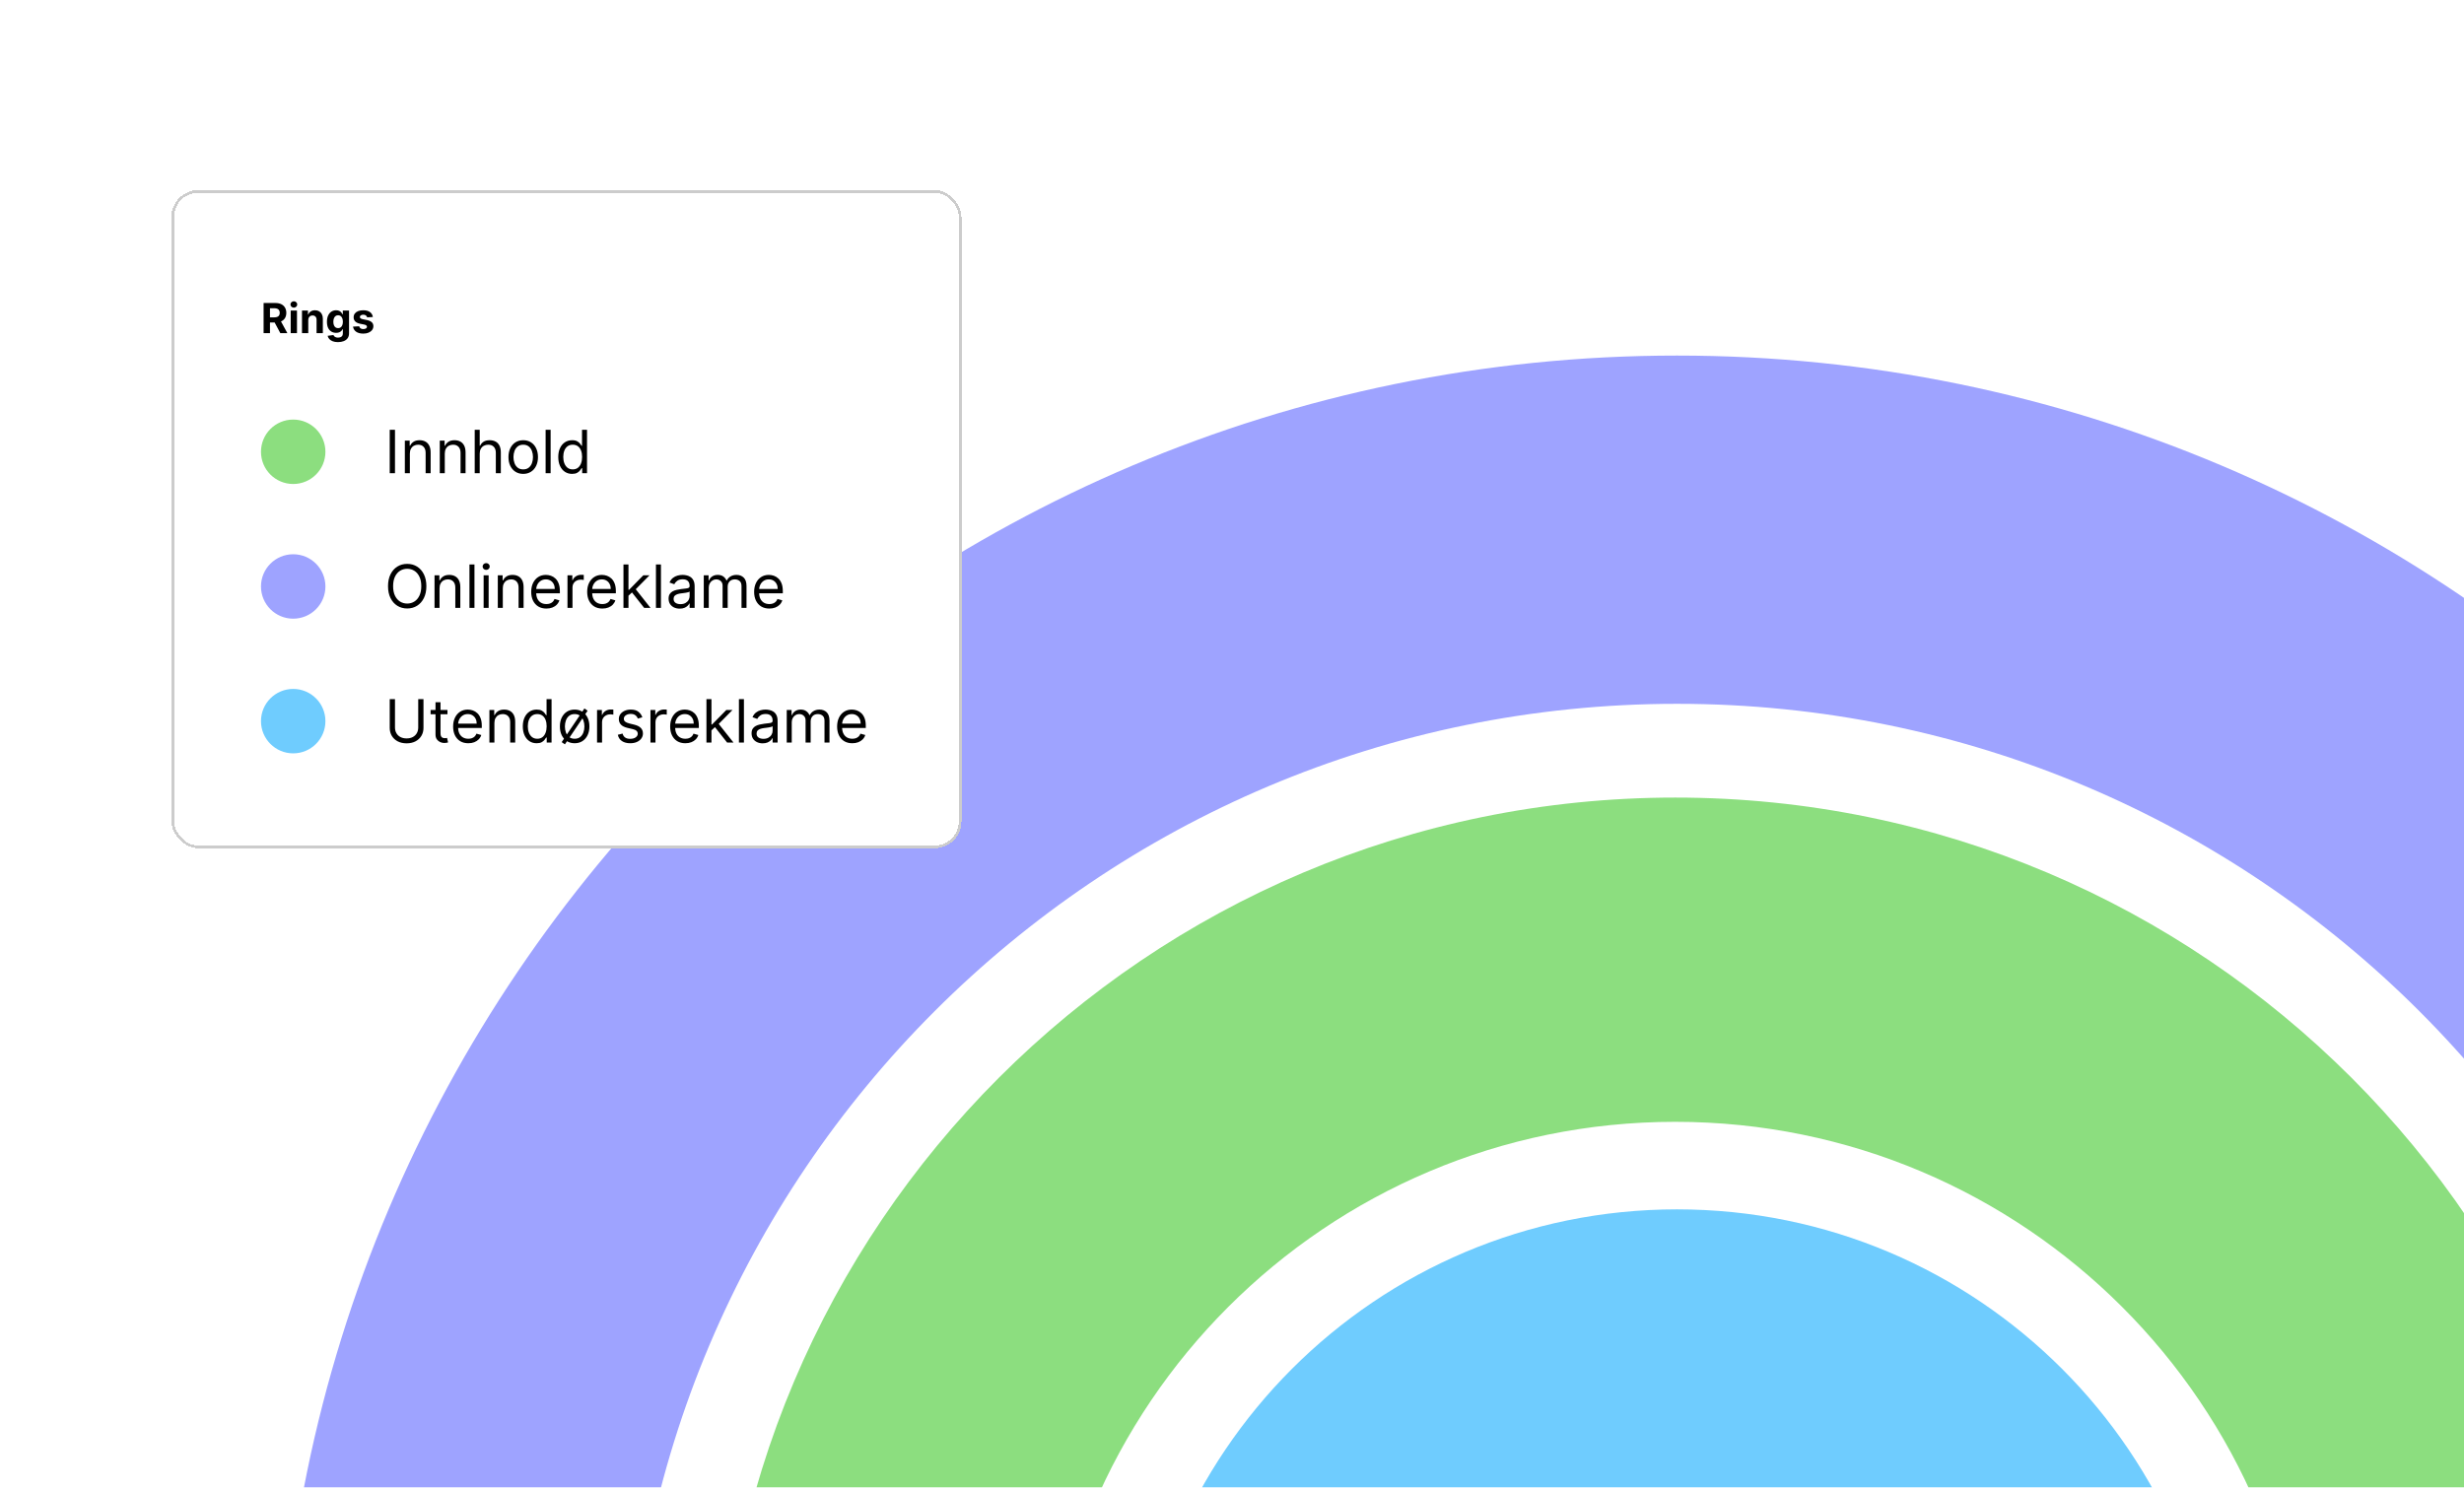<svg width="460" height="278" viewBox="0 0 460 278" fill="none" xmlns="http://www.w3.org/2000/svg">
<g clip-path="url(#clip0_8660_9747)">
<rect width="460" height="277" transform="translate(0 0.7)" fill="white"/>
<path d="M574.136 327.46C574.136 471.643 457.255 588.527 313.076 588.527C168.896 588.527 52.016 471.643 52.016 327.46C52.016 183.276 168.896 66.392 313.076 66.392C457.255 66.392 574.136 183.276 574.136 327.46ZM117.037 327.46C117.037 435.732 204.806 523.504 313.076 523.504C421.345 523.504 509.115 435.732 509.115 327.46C509.115 219.187 421.345 131.415 313.076 131.415C204.806 131.415 117.037 219.187 117.037 327.46Z" fill="#9EA3FF"/>
<path d="M491.271 327.46C491.271 426.063 411.339 505.997 312.738 505.997C214.138 505.997 134.206 426.063 134.206 327.46C134.206 228.856 214.138 148.922 312.738 148.922C411.339 148.922 491.271 228.856 491.271 327.46ZM194.746 327.46C194.746 392.627 247.573 445.455 312.738 445.455C377.904 445.455 430.73 392.627 430.73 327.46C430.73 262.293 377.904 209.464 312.738 209.464C247.573 209.464 194.746 262.293 194.746 327.46Z" fill="#8CDE7F"/>
<path d="M414.722 327.457C414.722 383.595 369.214 429.104 313.077 429.104C256.94 429.104 211.433 383.595 211.433 327.457C211.433 271.318 256.94 225.809 313.077 225.809C369.214 225.809 414.722 271.318 414.722 327.457ZM269.201 327.457C269.201 351.69 288.845 371.334 313.077 371.334C337.31 371.334 356.954 351.69 356.954 327.457C356.954 303.224 337.31 283.579 313.077 283.579C288.845 283.579 269.201 303.224 269.201 327.457Z" fill="#6FCCFE"/>
<g filter="url(#filter0_d_8660_9747)">
<rect x="32" y="32.7" width="147.497" height="122.886" rx="5.011" fill="white" shape-rendering="crispEdges"/>
<rect x="32.251" y="32.95" width="146.996" height="122.385" rx="4.76" stroke="black" stroke-opacity="0.2" stroke-width="0.501" shape-rendering="crispEdges"/>
<path d="M49.211 59.421V53.791H51.432C51.858 53.791 52.22 53.867 52.521 54.019C52.823 54.17 53.053 54.383 53.211 54.66C53.37 54.935 53.45 55.258 53.45 55.63C53.45 56.004 53.37 56.326 53.208 56.595C53.047 56.863 52.813 57.068 52.507 57.211C52.203 57.354 51.835 57.425 51.402 57.425H49.915V56.469H51.21C51.437 56.469 51.626 56.438 51.776 56.375C51.926 56.313 52.038 56.219 52.111 56.095C52.187 55.97 52.224 55.815 52.224 55.63C52.224 55.443 52.187 55.286 52.111 55.157C52.038 55.029 51.925 54.932 51.773 54.866C51.623 54.798 51.433 54.764 51.204 54.764H50.401V59.421H49.211ZM52.252 56.859L53.651 59.421H52.337L50.968 56.859H52.252ZM54.269 59.421V55.199H55.441V59.421H54.269ZM54.858 54.654C54.684 54.654 54.534 54.597 54.41 54.481C54.287 54.364 54.225 54.224 54.225 54.06C54.225 53.899 54.287 53.761 54.41 53.645C54.534 53.528 54.684 53.469 54.858 53.469C55.032 53.469 55.18 53.528 55.303 53.645C55.428 53.761 55.49 53.899 55.49 54.06C55.49 54.224 55.428 54.364 55.303 54.481C55.18 54.597 55.032 54.654 54.858 54.654ZM57.55 56.98V59.421H56.379V55.199H57.495V55.944H57.544C57.638 55.698 57.794 55.504 58.014 55.361C58.234 55.216 58.501 55.144 58.814 55.144C59.108 55.144 59.363 55.208 59.581 55.336C59.799 55.464 59.969 55.648 60.09 55.886C60.211 56.122 60.271 56.405 60.271 56.733V59.421H59.1V56.942C59.102 56.683 59.036 56.482 58.902 56.337C58.769 56.19 58.584 56.117 58.35 56.117C58.192 56.117 58.053 56.151 57.932 56.219C57.813 56.286 57.719 56.385 57.651 56.516C57.586 56.644 57.552 56.799 57.55 56.98ZM63.097 61.093C62.717 61.093 62.392 61.041 62.121 60.936C61.851 60.833 61.637 60.693 61.477 60.515C61.318 60.338 61.215 60.138 61.167 59.916L62.25 59.77C62.283 59.855 62.335 59.934 62.407 60.007C62.478 60.08 62.573 60.139 62.69 60.183C62.809 60.229 62.954 60.252 63.124 60.252C63.379 60.252 63.589 60.189 63.754 60.065C63.921 59.942 64.004 59.736 64.004 59.446V58.673H63.955C63.903 58.791 63.826 58.902 63.724 59.006C63.621 59.111 63.489 59.196 63.328 59.262C63.166 59.328 62.974 59.361 62.75 59.361C62.433 59.361 62.145 59.288 61.884 59.141C61.626 58.992 61.42 58.766 61.266 58.462C61.114 58.156 61.038 57.769 61.038 57.302C61.038 56.823 61.116 56.424 61.271 56.103C61.427 55.782 61.634 55.542 61.893 55.383C62.153 55.223 62.438 55.144 62.748 55.144C62.984 55.144 63.182 55.184 63.341 55.265C63.501 55.343 63.629 55.442 63.726 55.562C63.825 55.679 63.901 55.794 63.955 55.908H63.998V55.199H65.161V59.462C65.161 59.822 65.073 60.122 64.897 60.364C64.722 60.606 64.478 60.788 64.166 60.908C63.856 61.031 63.5 61.093 63.097 61.093ZM63.121 58.481C63.31 58.481 63.47 58.434 63.6 58.341C63.732 58.246 63.833 58.11 63.902 57.934C63.974 57.756 64.01 57.544 64.01 57.296C64.01 57.049 63.975 56.834 63.905 56.653C63.835 56.47 63.734 56.328 63.603 56.227C63.471 56.126 63.31 56.076 63.121 56.076C62.929 56.076 62.767 56.128 62.635 56.232C62.503 56.335 62.403 56.478 62.335 56.661C62.267 56.844 62.233 57.056 62.233 57.296C62.233 57.54 62.267 57.751 62.335 57.928C62.405 58.104 62.505 58.241 62.635 58.338C62.767 58.433 62.929 58.481 63.121 58.481ZM69.607 56.403L68.534 56.469C68.516 56.377 68.477 56.295 68.416 56.221C68.356 56.146 68.276 56.087 68.177 56.043C68.08 55.997 67.964 55.974 67.828 55.974C67.647 55.974 67.493 56.012 67.369 56.089C67.244 56.164 67.182 56.265 67.182 56.392C67.182 56.493 67.222 56.578 67.303 56.647C67.383 56.717 67.522 56.773 67.718 56.815L68.482 56.969C68.893 57.053 69.199 57.189 69.4 57.376C69.602 57.563 69.703 57.809 69.703 58.113C69.703 58.389 69.621 58.632 69.458 58.841C69.297 59.05 69.075 59.213 68.793 59.331C68.513 59.446 68.189 59.504 67.823 59.504C67.263 59.504 66.818 59.387 66.486 59.155C66.156 58.92 65.963 58.601 65.906 58.198L67.058 58.137C67.093 58.308 67.177 58.438 67.311 58.528C67.445 58.616 67.616 58.66 67.825 58.66C68.031 58.66 68.195 58.62 68.32 58.542C68.447 58.461 68.511 58.357 68.513 58.231C68.511 58.125 68.466 58.038 68.378 57.97C68.29 57.9 68.154 57.847 67.971 57.81L67.24 57.665C66.827 57.582 66.52 57.439 66.319 57.236C66.119 57.032 66.019 56.773 66.019 56.458C66.019 56.187 66.092 55.953 66.239 55.757C66.387 55.561 66.595 55.409 66.863 55.303C67.132 55.197 67.448 55.144 67.809 55.144C68.342 55.144 68.762 55.256 69.068 55.482C69.376 55.707 69.555 56.014 69.607 56.403Z" fill="black"/>
<circle cx="54.737" cy="81.569" r="6.015" fill="#8CDE7F"/>
<path d="M73.739 77.462V85.569H72.757V77.462H73.739ZM76.515 81.911V85.569H75.581V79.489H76.483V80.439H76.562C76.705 80.13 76.921 79.882 77.212 79.694C77.502 79.504 77.877 79.409 78.336 79.409C78.748 79.409 79.108 79.494 79.417 79.663C79.725 79.829 79.966 80.082 80.137 80.423C80.309 80.761 80.394 81.188 80.394 81.705V85.569H79.46V81.769C79.46 81.291 79.336 80.919 79.088 80.652C78.84 80.383 78.5 80.249 78.067 80.249C77.769 80.249 77.502 80.313 77.267 80.443C77.035 80.572 76.851 80.761 76.717 81.009C76.582 81.257 76.515 81.558 76.515 81.911ZM83.036 81.911V85.569H82.102V79.489H83.004V80.439H83.083C83.226 80.13 83.442 79.882 83.733 79.694C84.023 79.504 84.398 79.409 84.857 79.409C85.269 79.409 85.629 79.494 85.938 79.663C86.246 79.829 86.487 80.082 86.658 80.423C86.83 80.761 86.915 81.188 86.915 81.705V85.569H85.981V81.769C85.981 81.291 85.857 80.919 85.609 80.652C85.361 80.383 85.021 80.249 84.588 80.249C84.29 80.249 84.023 80.313 83.788 80.443C83.556 80.572 83.372 80.761 83.238 81.009C83.103 81.257 83.036 81.558 83.036 81.911ZM89.557 81.911V85.569H88.623V77.462H89.557V80.439H89.636C89.779 80.124 89.992 79.875 90.277 79.69C90.565 79.503 90.948 79.409 91.425 79.409C91.84 79.409 92.203 79.493 92.514 79.659C92.826 79.822 93.067 80.074 93.239 80.415C93.413 80.753 93.5 81.183 93.5 81.705V85.569H92.566V81.769C92.566 81.286 92.44 80.912 92.189 80.648C91.941 80.382 91.597 80.249 91.156 80.249C90.85 80.249 90.576 80.313 90.333 80.443C90.093 80.572 89.903 80.761 89.763 81.009C89.626 81.257 89.557 81.558 89.557 81.911ZM97.679 85.696C97.13 85.696 96.649 85.565 96.234 85.304C95.823 85.043 95.501 84.677 95.268 84.207C95.039 83.737 94.924 83.189 94.924 82.561C94.924 81.927 95.039 81.374 95.268 80.902C95.501 80.429 95.823 80.062 96.234 79.801C96.649 79.54 97.13 79.409 97.679 79.409C98.228 79.409 98.709 79.54 99.12 79.801C99.534 80.062 99.856 80.429 100.086 80.902C100.318 81.374 100.434 81.927 100.434 82.561C100.434 83.189 100.318 83.737 100.086 84.207C99.856 84.677 99.534 85.043 99.12 85.304C98.709 85.565 98.228 85.696 97.679 85.696ZM97.679 84.856C98.096 84.856 98.439 84.75 98.709 84.536C98.978 84.322 99.177 84.041 99.306 83.693C99.436 83.344 99.5 82.967 99.5 82.561C99.5 82.154 99.436 81.775 99.306 81.424C99.177 81.073 98.978 80.79 98.709 80.573C98.439 80.357 98.096 80.249 97.679 80.249C97.262 80.249 96.919 80.357 96.65 80.573C96.381 80.79 96.181 81.073 96.052 81.424C95.923 81.775 95.858 82.154 95.858 82.561C95.858 82.967 95.923 83.344 96.052 83.693C96.181 84.041 96.381 84.322 96.65 84.536C96.919 84.75 97.262 84.856 97.679 84.856ZM102.795 77.462V85.569H101.861V77.462H102.795ZM106.802 85.696C106.295 85.696 105.848 85.568 105.46 85.312C105.072 85.053 104.769 84.689 104.55 84.219C104.331 83.747 104.221 83.189 104.221 82.545C104.221 81.906 104.331 81.352 104.55 80.882C104.769 80.412 105.073 80.049 105.464 79.793C105.855 79.537 106.306 79.409 106.818 79.409C107.214 79.409 107.527 79.475 107.756 79.607C107.988 79.737 108.165 79.884 108.287 80.051C108.411 80.214 108.507 80.349 108.576 80.454H108.655V77.462H109.589V85.569H108.686V84.635H108.576C108.507 84.746 108.409 84.886 108.283 85.055C108.156 85.221 107.975 85.37 107.74 85.502C107.505 85.631 107.193 85.696 106.802 85.696ZM106.929 84.856C107.304 84.856 107.62 84.759 107.879 84.564C108.137 84.366 108.334 84.093 108.469 83.744C108.603 83.393 108.671 82.988 108.671 82.529C108.671 82.075 108.605 81.678 108.473 81.337C108.341 80.994 108.145 80.728 107.887 80.538C107.628 80.345 107.309 80.249 106.929 80.249C106.533 80.249 106.203 80.35 105.939 80.553C105.678 80.754 105.481 81.027 105.349 81.373C105.22 81.716 105.155 82.101 105.155 82.529C105.155 82.962 105.221 83.355 105.353 83.709C105.488 84.059 105.686 84.339 105.947 84.548C106.211 84.754 106.538 84.856 106.929 84.856Z" fill="black"/>
<circle cx="54.737" cy="106.717" r="6.015" fill="#9EA3FF"/>
<path d="M79.598 106.663C79.598 107.518 79.443 108.257 79.135 108.88C78.826 109.503 78.402 109.983 77.864 110.321C77.326 110.659 76.711 110.828 76.019 110.828C75.328 110.828 74.713 110.659 74.174 110.321C73.636 109.983 73.212 109.503 72.904 108.88C72.595 108.257 72.441 107.518 72.441 106.663C72.441 105.808 72.595 105.069 72.904 104.446C73.212 103.823 73.636 103.343 74.174 103.005C74.713 102.667 75.328 102.499 76.019 102.499C76.711 102.499 77.326 102.667 77.864 103.005C78.402 103.343 78.826 103.823 79.135 104.446C79.443 105.069 79.598 105.808 79.598 106.663ZM78.648 106.663C78.648 105.961 78.53 105.369 78.295 104.886C78.063 104.403 77.748 104.037 77.349 103.789C76.953 103.541 76.51 103.417 76.019 103.417C75.528 103.417 75.084 103.541 74.685 103.789C74.289 104.037 73.974 104.403 73.739 104.886C73.507 105.369 73.391 105.961 73.391 106.663C73.391 107.365 73.507 107.958 73.739 108.441C73.974 108.924 74.289 109.289 74.685 109.537C75.084 109.785 75.528 109.909 76.019 109.909C76.51 109.909 76.953 109.785 77.349 109.537C77.748 109.289 78.063 108.924 78.295 108.441C78.53 107.958 78.648 107.365 78.648 106.663ZM82.056 107.059V110.717H81.122V104.636H82.025V105.586H82.104C82.246 105.278 82.463 105.029 82.753 104.842C83.043 104.652 83.418 104.557 83.877 104.557C84.289 104.557 84.649 104.641 84.958 104.81C85.267 104.977 85.507 105.23 85.678 105.57C85.85 105.908 85.936 106.336 85.936 106.853V110.717H85.001V106.916C85.001 106.439 84.877 106.067 84.629 105.8C84.381 105.531 84.041 105.396 83.608 105.396C83.31 105.396 83.043 105.461 82.808 105.59C82.576 105.72 82.393 105.908 82.258 106.156C82.124 106.404 82.056 106.705 82.056 107.059ZM88.577 102.609V110.717H87.643V102.609H88.577ZM90.288 110.717V104.636H91.223V110.717H90.288ZM90.763 103.623C90.581 103.623 90.424 103.561 90.292 103.437C90.163 103.313 90.098 103.164 90.098 102.989C90.098 102.815 90.163 102.666 90.292 102.542C90.424 102.418 90.581 102.356 90.763 102.356C90.945 102.356 91.101 102.418 91.231 102.542C91.362 102.666 91.428 102.815 91.428 102.989C91.428 103.164 91.362 103.313 91.231 103.437C91.101 103.561 90.945 103.623 90.763 103.623ZM93.868 107.059V110.717H92.934V104.636H93.836V105.586H93.915C94.058 105.278 94.274 105.029 94.565 104.842C94.855 104.652 95.23 104.557 95.689 104.557C96.101 104.557 96.461 104.641 96.77 104.81C97.079 104.977 97.319 105.23 97.49 105.57C97.662 105.908 97.748 106.336 97.748 106.853V110.717H96.813V106.916C96.813 106.439 96.689 106.067 96.441 105.8C96.193 105.531 95.853 105.396 95.42 105.396C95.122 105.396 94.855 105.461 94.62 105.59C94.388 105.72 94.204 105.908 94.07 106.156C93.935 106.404 93.868 106.705 93.868 107.059ZM102.004 110.843C101.418 110.843 100.913 110.714 100.488 110.456C100.066 110.194 99.74 109.83 99.51 109.363C99.283 108.893 99.17 108.347 99.17 107.724C99.17 107.101 99.283 106.552 99.51 106.077C99.74 105.6 100.059 105.227 100.468 104.961C100.88 104.692 101.36 104.557 101.909 104.557C102.226 104.557 102.539 104.61 102.847 104.715C103.156 104.821 103.437 104.993 103.691 105.23C103.944 105.465 104.146 105.776 104.296 106.164C104.447 106.552 104.522 107.03 104.522 107.597V107.993H99.835V107.186H103.572C103.572 106.843 103.503 106.536 103.366 106.267C103.231 105.998 103.039 105.786 102.788 105.63C102.54 105.474 102.247 105.396 101.909 105.396C101.537 105.396 101.215 105.489 100.943 105.673C100.674 105.855 100.467 106.093 100.322 106.386C100.177 106.679 100.104 106.993 100.104 107.328V107.867C100.104 108.326 100.183 108.715 100.341 109.034C100.502 109.351 100.725 109.593 101.01 109.759C101.296 109.922 101.627 110.004 102.004 110.004C102.25 110.004 102.471 109.97 102.669 109.901C102.87 109.83 103.043 109.724 103.188 109.585C103.333 109.442 103.445 109.265 103.524 109.054L104.427 109.307C104.332 109.614 104.172 109.883 103.948 110.115C103.724 110.345 103.446 110.524 103.117 110.653C102.787 110.78 102.416 110.843 102.004 110.843ZM105.943 110.717V104.636H106.846V105.555H106.909C107.02 105.254 107.22 105.01 107.511 104.822C107.801 104.635 108.128 104.541 108.492 104.541C108.561 104.541 108.647 104.543 108.75 104.545C108.853 104.548 108.931 104.552 108.983 104.557V105.507C108.952 105.499 108.879 105.487 108.766 105.472C108.655 105.453 108.537 105.444 108.413 105.444C108.118 105.444 107.854 105.506 107.622 105.63C107.392 105.751 107.21 105.92 107.075 106.137C106.943 106.35 106.877 106.594 106.877 106.869V110.717H105.943ZM112.455 110.843C111.869 110.843 111.364 110.714 110.939 110.456C110.517 110.194 110.191 109.83 109.961 109.363C109.734 108.893 109.621 108.347 109.621 107.724C109.621 107.101 109.734 106.552 109.961 106.077C110.191 105.6 110.51 105.227 110.919 104.961C111.331 104.692 111.811 104.557 112.36 104.557C112.677 104.557 112.99 104.61 113.298 104.715C113.607 104.821 113.888 104.993 114.142 105.23C114.395 105.465 114.597 105.776 114.747 106.164C114.898 106.552 114.973 107.03 114.973 107.597V107.993H110.286V107.186H114.023C114.023 106.843 113.954 106.536 113.817 106.267C113.682 105.998 113.49 105.786 113.239 105.63C112.991 105.474 112.698 105.396 112.36 105.396C111.988 105.396 111.666 105.489 111.394 105.673C111.125 105.855 110.918 106.093 110.773 106.386C110.628 106.679 110.555 106.993 110.555 107.328V107.867C110.555 108.326 110.634 108.715 110.792 109.034C110.953 109.351 111.176 109.593 111.461 109.759C111.746 109.922 112.078 110.004 112.455 110.004C112.701 110.004 112.922 109.97 113.12 109.901C113.321 109.83 113.494 109.724 113.639 109.585C113.784 109.442 113.896 109.265 113.975 109.054L114.878 109.307C114.783 109.614 114.623 109.883 114.399 110.115C114.175 110.345 113.897 110.524 113.568 110.653C113.238 110.78 112.867 110.843 112.455 110.843ZM117.265 108.5L117.249 107.344H117.439L120.099 104.636H121.255L118.421 107.502H118.342L117.265 108.5ZM116.394 110.717V102.609H117.328V110.717H116.394ZM120.258 110.717L117.883 107.708L118.548 107.059L121.445 110.717H120.258ZM123.392 102.609V110.717H122.458V102.609H123.392ZM126.893 110.859C126.507 110.859 126.158 110.787 125.843 110.642C125.529 110.494 125.28 110.281 125.095 110.004C124.911 109.724 124.818 109.387 124.818 108.991C124.818 108.642 124.887 108.36 125.024 108.144C125.161 107.925 125.345 107.753 125.574 107.629C125.804 107.505 126.057 107.413 126.334 107.352C126.614 107.289 126.895 107.238 127.178 107.201C127.547 107.154 127.847 107.118 128.076 107.095C128.308 107.068 128.477 107.025 128.583 106.964C128.691 106.903 128.745 106.798 128.745 106.647V106.616C128.745 106.225 128.638 105.921 128.425 105.705C128.213 105.489 127.893 105.38 127.463 105.38C127.017 105.38 126.667 105.478 126.414 105.673C126.16 105.869 125.982 106.077 125.879 106.299L124.992 105.982C125.151 105.613 125.362 105.325 125.626 105.119C125.892 104.911 126.183 104.766 126.497 104.684C126.813 104.599 127.125 104.557 127.431 104.557C127.626 104.557 127.851 104.581 128.104 104.628C128.36 104.673 128.607 104.767 128.844 104.909C129.084 105.052 129.284 105.267 129.442 105.555C129.6 105.842 129.679 106.228 129.679 106.711V110.717H128.745V109.893H128.698C128.634 110.025 128.529 110.167 128.381 110.317C128.233 110.467 128.037 110.595 127.791 110.701C127.546 110.807 127.246 110.859 126.893 110.859ZM127.035 110.02C127.405 110.02 127.716 109.947 127.969 109.802C128.225 109.657 128.418 109.47 128.547 109.24C128.679 109.011 128.745 108.769 128.745 108.516V107.661C128.706 107.708 128.619 107.752 128.484 107.791C128.352 107.828 128.199 107.861 128.025 107.89C127.853 107.917 127.686 107.94 127.522 107.962C127.361 107.98 127.23 107.996 127.13 108.009C126.887 108.041 126.66 108.092 126.449 108.163C126.241 108.232 126.072 108.336 125.942 108.476C125.816 108.613 125.752 108.801 125.752 109.038C125.752 109.363 125.872 109.608 126.113 109.775C126.355 109.938 126.663 110.02 127.035 110.02ZM131.385 110.717V104.636H132.287V105.586H132.366C132.493 105.262 132.698 105.01 132.98 104.83C133.262 104.648 133.602 104.557 133.997 104.557C134.399 104.557 134.732 104.648 134.999 104.83C135.268 105.01 135.478 105.262 135.628 105.586H135.692C135.847 105.272 136.081 105.023 136.392 104.838C136.704 104.651 137.077 104.557 137.513 104.557C138.056 104.557 138.501 104.727 138.847 105.068C139.193 105.406 139.365 105.932 139.365 106.647V110.717H138.431V106.647C138.431 106.199 138.308 105.878 138.063 105.685C137.818 105.493 137.529 105.396 137.196 105.396C136.769 105.396 136.437 105.526 136.202 105.784C135.968 106.04 135.85 106.365 135.85 106.758V110.717H134.9V106.552C134.9 106.207 134.788 105.928 134.564 105.717C134.339 105.503 134.05 105.396 133.697 105.396C133.454 105.396 133.227 105.461 133.016 105.59C132.807 105.72 132.638 105.899 132.509 106.129C132.382 106.356 132.319 106.618 132.319 106.916V110.717H131.385ZM143.623 110.843C143.037 110.843 142.532 110.714 142.107 110.456C141.685 110.194 141.359 109.83 141.129 109.363C140.902 108.893 140.789 108.347 140.789 107.724C140.789 107.101 140.902 106.552 141.129 106.077C141.359 105.6 141.678 105.227 142.087 104.961C142.499 104.692 142.979 104.557 143.528 104.557C143.845 104.557 144.157 104.61 144.466 104.715C144.775 104.821 145.056 104.993 145.309 105.23C145.563 105.465 145.765 105.776 145.915 106.164C146.066 106.552 146.141 107.03 146.141 107.597V107.993H141.454V107.186H145.191C145.191 106.843 145.122 106.536 144.985 106.267C144.85 105.998 144.658 105.786 144.407 105.63C144.159 105.474 143.866 105.396 143.528 105.396C143.156 105.396 142.834 105.489 142.562 105.673C142.293 105.855 142.086 106.093 141.941 106.386C141.795 106.679 141.723 106.993 141.723 107.328V107.867C141.723 108.326 141.802 108.715 141.96 109.034C142.121 109.351 142.344 109.593 142.629 109.759C142.914 109.922 143.246 110.004 143.623 110.004C143.868 110.004 144.09 109.97 144.288 109.901C144.489 109.83 144.662 109.724 144.807 109.585C144.952 109.442 145.064 109.265 145.143 109.054L146.046 109.307C145.951 109.614 145.791 109.883 145.567 110.115C145.342 110.345 145.065 110.524 144.735 110.653C144.406 110.78 144.035 110.843 143.623 110.843Z" fill="black"/>
<circle cx="54.737" cy="131.864" r="6.015" fill="#6FCCFE"/>
<path d="M78.078 127.757H79.059V133.125C79.059 133.679 78.929 134.174 78.668 134.61C78.409 135.042 78.043 135.384 77.571 135.635C77.099 135.883 76.544 136.007 75.908 136.007C75.272 136.007 74.718 135.883 74.246 135.635C73.773 135.384 73.406 135.042 73.145 134.61C72.886 134.174 72.757 133.679 72.757 133.125V127.757H73.739V133.046C73.739 133.442 73.826 133.794 74 134.103C74.174 134.409 74.422 134.65 74.744 134.827C75.069 135.002 75.457 135.089 75.908 135.089C76.36 135.089 76.748 135.002 77.072 134.827C77.397 134.65 77.645 134.409 77.816 134.103C77.991 133.794 78.078 133.442 78.078 133.046V127.757ZM83.538 129.784V130.576H80.387V129.784H83.538ZM81.305 128.327H82.239V134.123C82.239 134.387 82.278 134.585 82.354 134.716C82.433 134.846 82.534 134.933 82.655 134.978C82.779 135.02 82.91 135.041 83.047 135.041C83.15 135.041 83.234 135.036 83.3 135.025C83.366 135.012 83.419 135.002 83.459 134.994L83.649 135.833C83.585 135.857 83.497 135.88 83.383 135.904C83.27 135.93 83.126 135.944 82.952 135.944C82.688 135.944 82.429 135.887 82.176 135.773C81.925 135.66 81.717 135.487 81.55 135.255C81.387 135.023 81.305 134.73 81.305 134.376V128.327ZM87.427 135.991C86.841 135.991 86.336 135.862 85.911 135.603C85.489 135.342 85.163 134.978 84.933 134.511C84.706 134.041 84.593 133.495 84.593 132.872C84.593 132.249 84.706 131.7 84.933 131.225C85.163 130.747 85.482 130.375 85.891 130.109C86.303 129.839 86.783 129.705 87.332 129.705C87.649 129.705 87.962 129.758 88.27 129.863C88.579 129.969 88.86 130.14 89.114 130.378C89.367 130.613 89.569 130.924 89.719 131.312C89.87 131.7 89.945 132.178 89.945 132.745V133.141H85.258V132.333H88.995C88.995 131.99 88.926 131.684 88.789 131.415C88.654 131.146 88.462 130.933 88.211 130.778C87.963 130.622 87.67 130.544 87.332 130.544C86.96 130.544 86.638 130.636 86.366 130.821C86.097 131.003 85.89 131.241 85.745 131.534C85.6 131.827 85.527 132.141 85.527 132.476V133.014C85.527 133.473 85.606 133.863 85.764 134.182C85.925 134.499 86.148 134.74 86.433 134.906C86.719 135.07 87.05 135.152 87.427 135.152C87.673 135.152 87.894 135.118 88.092 135.049C88.293 134.978 88.466 134.872 88.611 134.732C88.756 134.59 88.868 134.413 88.947 134.202L89.85 134.455C89.755 134.761 89.595 135.031 89.371 135.263C89.147 135.492 88.869 135.672 88.54 135.801C88.21 135.928 87.839 135.991 87.427 135.991ZM92.3 132.207V135.865H91.366V129.784H92.269V130.734H92.348C92.49 130.425 92.707 130.177 92.997 129.99C93.287 129.8 93.662 129.705 94.121 129.705C94.533 129.705 94.893 129.789 95.202 129.958C95.511 130.124 95.751 130.378 95.922 130.718C96.094 131.056 96.18 131.484 96.18 132.001V135.865H95.246V132.064C95.246 131.586 95.122 131.214 94.874 130.948C94.625 130.679 94.285 130.544 93.852 130.544C93.554 130.544 93.287 130.609 93.052 130.738C92.82 130.867 92.637 131.056 92.502 131.304C92.368 131.552 92.3 131.853 92.3 132.207ZM100.183 135.991C99.676 135.991 99.229 135.863 98.841 135.607C98.453 135.349 98.15 134.984 97.931 134.515C97.712 134.042 97.602 133.484 97.602 132.84C97.602 132.201 97.712 131.647 97.931 131.177C98.15 130.708 98.454 130.345 98.845 130.089C99.236 129.833 99.687 129.705 100.199 129.705C100.595 129.705 100.908 129.771 101.137 129.903C101.369 130.032 101.546 130.18 101.668 130.346C101.792 130.51 101.888 130.644 101.957 130.75H102.036V127.757H102.97V135.865H102.067V134.93H101.957C101.888 135.041 101.79 135.181 101.664 135.35C101.537 135.516 101.356 135.665 101.121 135.797C100.886 135.927 100.574 135.991 100.183 135.991ZM100.31 135.152C100.685 135.152 101.001 135.054 101.26 134.859C101.519 134.661 101.715 134.388 101.85 134.04C101.984 133.689 102.052 133.283 102.052 132.824C102.052 132.37 101.986 131.973 101.854 131.633C101.722 131.29 101.526 131.023 101.268 130.833C101.009 130.64 100.69 130.544 100.31 130.544C99.914 130.544 99.584 130.646 99.32 130.849C99.059 131.049 98.862 131.323 98.73 131.668C98.601 132.011 98.536 132.397 98.536 132.824C98.536 133.257 98.602 133.65 98.734 134.004C98.869 134.355 99.067 134.635 99.328 134.843C99.592 135.049 99.919 135.152 100.31 135.152ZM105.46 136.197L104.858 135.785L109.102 129.499L109.704 129.911L105.46 136.197ZM107.281 135.991C106.732 135.991 106.25 135.861 105.836 135.599C105.424 135.338 105.102 134.972 104.87 134.503C104.641 134.033 104.526 133.484 104.526 132.856C104.526 132.222 104.641 131.67 104.87 131.197C105.102 130.725 105.424 130.358 105.836 130.097C106.25 129.835 106.732 129.705 107.281 129.705C107.83 129.705 108.31 129.835 108.722 130.097C109.136 130.358 109.458 130.725 109.688 131.197C109.92 131.67 110.036 132.222 110.036 132.856C110.036 133.484 109.92 134.033 109.688 134.503C109.458 134.972 109.136 135.338 108.722 135.599C108.31 135.861 107.83 135.991 107.281 135.991ZM107.281 135.152C107.698 135.152 108.041 135.045 108.31 134.831C108.58 134.618 108.779 134.336 108.908 133.988C109.037 133.64 109.102 133.262 109.102 132.856C109.102 132.449 109.037 132.071 108.908 131.72C108.779 131.369 108.58 131.085 108.31 130.869C108.041 130.652 107.698 130.544 107.281 130.544C106.864 130.544 106.521 130.652 106.252 130.869C105.983 131.085 105.783 131.369 105.654 131.72C105.525 132.071 105.46 132.449 105.46 132.856C105.46 133.262 105.525 133.64 105.654 133.988C105.783 134.336 105.983 134.618 106.252 134.831C106.521 135.045 106.864 135.152 107.281 135.152ZM111.462 135.865V129.784H112.365V130.702H112.428C112.539 130.401 112.74 130.157 113.03 129.97C113.32 129.783 113.648 129.689 114.012 129.689C114.08 129.689 114.166 129.69 114.269 129.693C114.372 129.696 114.45 129.699 114.503 129.705V130.655C114.471 130.647 114.399 130.635 114.285 130.619C114.174 130.601 114.057 130.591 113.933 130.591C113.637 130.591 113.373 130.654 113.141 130.778C112.911 130.899 112.729 131.068 112.595 131.284C112.463 131.498 112.397 131.742 112.397 132.017V135.865H111.462ZM119.917 131.146L119.078 131.383C119.025 131.243 118.947 131.107 118.844 130.975C118.744 130.841 118.607 130.73 118.433 130.643C118.259 130.556 118.036 130.512 117.764 130.512C117.392 130.512 117.082 130.598 116.833 130.77C116.588 130.939 116.465 131.154 116.465 131.415C116.465 131.647 116.55 131.831 116.719 131.965C116.888 132.1 117.151 132.212 117.51 132.302L118.413 132.523C118.957 132.655 119.362 132.857 119.628 133.129C119.895 133.398 120.028 133.745 120.028 134.17C120.028 134.519 119.928 134.83 119.727 135.104C119.529 135.379 119.252 135.595 118.896 135.754C118.54 135.912 118.125 135.991 117.653 135.991C117.033 135.991 116.519 135.857 116.113 135.587C115.707 135.318 115.449 134.925 115.341 134.408L116.228 134.186C116.312 134.513 116.472 134.759 116.707 134.922C116.944 135.086 117.254 135.168 117.637 135.168C118.073 135.168 118.418 135.075 118.674 134.891C118.933 134.703 119.062 134.479 119.062 134.218C119.062 134.007 118.988 133.83 118.841 133.687C118.693 133.542 118.466 133.434 118.16 133.363L117.146 133.125C116.589 132.993 116.18 132.789 115.919 132.511C115.66 132.232 115.531 131.882 115.531 131.462C115.531 131.119 115.627 130.816 115.82 130.552C116.015 130.288 116.281 130.081 116.616 129.93C116.954 129.78 117.336 129.705 117.764 129.705C118.365 129.705 118.838 129.837 119.181 130.101C119.527 130.365 119.772 130.713 119.917 131.146ZM121.434 135.865V129.784H122.337V130.702H122.4C122.511 130.401 122.712 130.157 123.002 129.97C123.292 129.783 123.62 129.689 123.984 129.689C124.052 129.689 124.138 129.69 124.241 129.693C124.344 129.696 124.422 129.699 124.475 129.705V130.655C124.443 130.647 124.37 130.635 124.257 130.619C124.146 130.601 124.029 130.591 123.905 130.591C123.609 130.591 123.345 130.654 123.113 130.778C122.883 130.899 122.701 131.068 122.567 131.284C122.435 131.498 122.369 131.742 122.369 132.017V135.865H121.434ZM127.947 135.991C127.361 135.991 126.855 135.862 126.43 135.603C126.008 135.342 125.682 134.978 125.453 134.511C125.226 134.041 125.112 133.495 125.112 132.872C125.112 132.249 125.226 131.7 125.453 131.225C125.682 130.747 126.001 130.375 126.411 130.109C126.822 129.839 127.303 129.705 127.852 129.705C128.168 129.705 128.481 129.758 128.79 129.863C129.099 129.969 129.38 130.14 129.633 130.378C129.886 130.613 130.088 130.924 130.239 131.312C130.389 131.7 130.464 132.178 130.464 132.745V133.141H125.777V132.333H129.514C129.514 131.99 129.446 131.684 129.308 131.415C129.174 131.146 128.981 130.933 128.73 130.778C128.482 130.622 128.189 130.544 127.852 130.544C127.479 130.544 127.157 130.636 126.886 130.821C126.616 131.003 126.409 131.241 126.264 131.534C126.119 131.827 126.046 132.141 126.046 132.476V133.014C126.046 133.473 126.126 133.863 126.284 134.182C126.445 134.499 126.668 134.74 126.953 134.906C127.238 135.07 127.569 135.152 127.947 135.152C128.192 135.152 128.414 135.118 128.612 135.049C128.812 134.978 128.985 134.872 129.13 134.732C129.275 134.59 129.388 134.413 129.467 134.202L130.369 134.455C130.274 134.761 130.115 135.031 129.89 135.263C129.666 135.492 129.389 135.672 129.059 135.801C128.729 135.928 128.358 135.991 127.947 135.991ZM132.756 133.648L132.741 132.492H132.931L135.591 129.784H136.747L133.912 132.65H133.833L132.756 133.648ZM131.885 135.865V127.757H132.82V135.865H131.885ZM135.749 135.865L133.374 132.856L134.039 132.207L136.937 135.865H135.749ZM138.883 127.757V135.865H137.949V127.757H138.883ZM142.384 136.007C141.999 136.007 141.649 135.934 141.335 135.789C141.021 135.641 140.771 135.429 140.587 135.152C140.402 134.872 140.31 134.534 140.31 134.139C140.31 133.79 140.378 133.508 140.515 133.291C140.653 133.072 140.836 132.901 141.066 132.777C141.295 132.653 141.549 132.56 141.826 132.5C142.106 132.436 142.387 132.386 142.669 132.349C143.038 132.302 143.338 132.266 143.568 132.242C143.8 132.216 143.969 132.172 144.074 132.112C144.183 132.051 144.237 131.945 144.237 131.795V131.763C144.237 131.373 144.13 131.069 143.916 130.853C143.705 130.636 143.384 130.528 142.954 130.528C142.508 130.528 142.158 130.626 141.905 130.821C141.652 131.016 141.473 131.225 141.371 131.447L140.484 131.13C140.642 130.76 140.853 130.473 141.117 130.267C141.384 130.058 141.674 129.913 141.988 129.831C142.305 129.747 142.616 129.705 142.922 129.705C143.118 129.705 143.342 129.728 143.595 129.776C143.851 129.821 144.098 129.915 144.336 130.057C144.576 130.2 144.775 130.415 144.933 130.702C145.092 130.99 145.171 131.375 145.171 131.858V135.865H144.237V135.041H144.189C144.126 135.173 144.02 135.314 143.872 135.465C143.725 135.615 143.528 135.743 143.283 135.849C143.037 135.954 142.738 136.007 142.384 136.007ZM142.526 135.168C142.896 135.168 143.207 135.095 143.461 134.95C143.717 134.805 143.909 134.618 144.039 134.388C144.171 134.158 144.237 133.917 144.237 133.663V132.808C144.197 132.856 144.11 132.899 143.975 132.939C143.843 132.976 143.69 133.009 143.516 133.038C143.345 133.064 143.177 133.088 143.013 133.109C142.852 133.128 142.722 133.144 142.621 133.157C142.379 133.188 142.152 133.24 141.941 133.311C141.732 133.38 141.563 133.484 141.434 133.624C141.307 133.761 141.244 133.948 141.244 134.186C141.244 134.511 141.364 134.756 141.604 134.922C141.847 135.086 142.154 135.168 142.526 135.168ZM146.876 135.865V129.784H147.779V130.734H147.858C147.985 130.409 148.189 130.157 148.471 129.978C148.754 129.796 149.093 129.705 149.489 129.705C149.89 129.705 150.224 129.796 150.49 129.978C150.76 130.157 150.969 130.409 151.12 130.734H151.183C151.339 130.42 151.572 130.171 151.884 129.986C152.195 129.798 152.569 129.705 153.004 129.705C153.548 129.705 153.993 129.875 154.338 130.215C154.684 130.553 154.857 131.08 154.857 131.795V135.865H153.923V131.795C153.923 131.346 153.8 131.026 153.554 130.833C153.309 130.64 153.02 130.544 152.687 130.544C152.26 130.544 151.929 130.673 151.694 130.932C151.459 131.188 151.342 131.513 151.342 131.906V135.865H150.391V131.7C150.391 131.354 150.279 131.076 150.055 130.865C149.831 130.651 149.542 130.544 149.188 130.544C148.945 130.544 148.718 130.609 148.507 130.738C148.299 130.867 148.13 131.047 148 131.276C147.874 131.503 147.81 131.766 147.81 132.064V135.865H146.876ZM159.114 135.991C158.529 135.991 158.023 135.862 157.598 135.603C157.176 135.342 156.85 134.978 156.62 134.511C156.394 134.041 156.28 133.495 156.28 132.872C156.28 132.249 156.394 131.7 156.62 131.225C156.85 130.747 157.169 130.375 157.578 130.109C157.99 129.839 158.471 129.705 159.019 129.705C159.336 129.705 159.649 129.758 159.958 129.863C160.266 129.969 160.548 130.14 160.801 130.378C161.054 130.613 161.256 130.924 161.407 131.312C161.557 131.7 161.632 132.178 161.632 132.745V133.141H156.945V132.333H160.682C160.682 131.99 160.613 131.684 160.476 131.415C160.342 131.146 160.149 130.933 159.898 130.778C159.65 130.622 159.357 130.544 159.019 130.544C158.647 130.544 158.325 130.636 158.054 130.821C157.784 131.003 157.577 131.241 157.432 131.534C157.287 131.827 157.214 132.141 157.214 132.476V133.014C157.214 133.473 157.293 133.863 157.452 134.182C157.613 134.499 157.836 134.74 158.121 134.906C158.406 135.07 158.737 135.152 159.114 135.152C159.36 135.152 159.582 135.118 159.78 135.049C159.98 134.978 160.153 134.872 160.298 134.732C160.443 134.59 160.555 134.413 160.635 134.202L161.537 134.455C161.442 134.761 161.283 135.031 161.058 135.263C160.834 135.492 160.557 135.672 160.227 135.801C159.897 135.928 159.526 135.991 159.114 135.991Z" fill="black"/>
</g>
</g>
<defs>
<filter id="filter0_d_8660_9747" x="15.278" y="18.765" width="180.94" height="156.33" filterUnits="userSpaceOnUse" color-interpolation-filters="sRGB">
<feFlood flood-opacity="0" result="BackgroundImageFix"/>
<feColorMatrix in="SourceAlpha" type="matrix" values="0 0 0 0 0 0 0 0 0 0 0 0 0 0 0 0 0 0 127 0" result="hardAlpha"/>
<feOffset dy="2.787"/>
<feGaussianBlur stdDeviation="8.361"/>
<feComposite in2="hardAlpha" operator="out"/>
<feColorMatrix type="matrix" values="0 0 0 0 0 0 0 0 0 0 0 0 0 0 0 0 0 0 0.03 0"/>
<feBlend mode="normal" in2="BackgroundImageFix" result="effect1_dropShadow_8660_9747"/>
<feBlend mode="normal" in="SourceGraphic" in2="effect1_dropShadow_8660_9747" result="shape"/>
</filter>
<clipPath id="clip0_8660_9747">
<rect width="460" height="277" fill="white" transform="translate(0 0.7)"/>
</clipPath>
</defs>
</svg>
